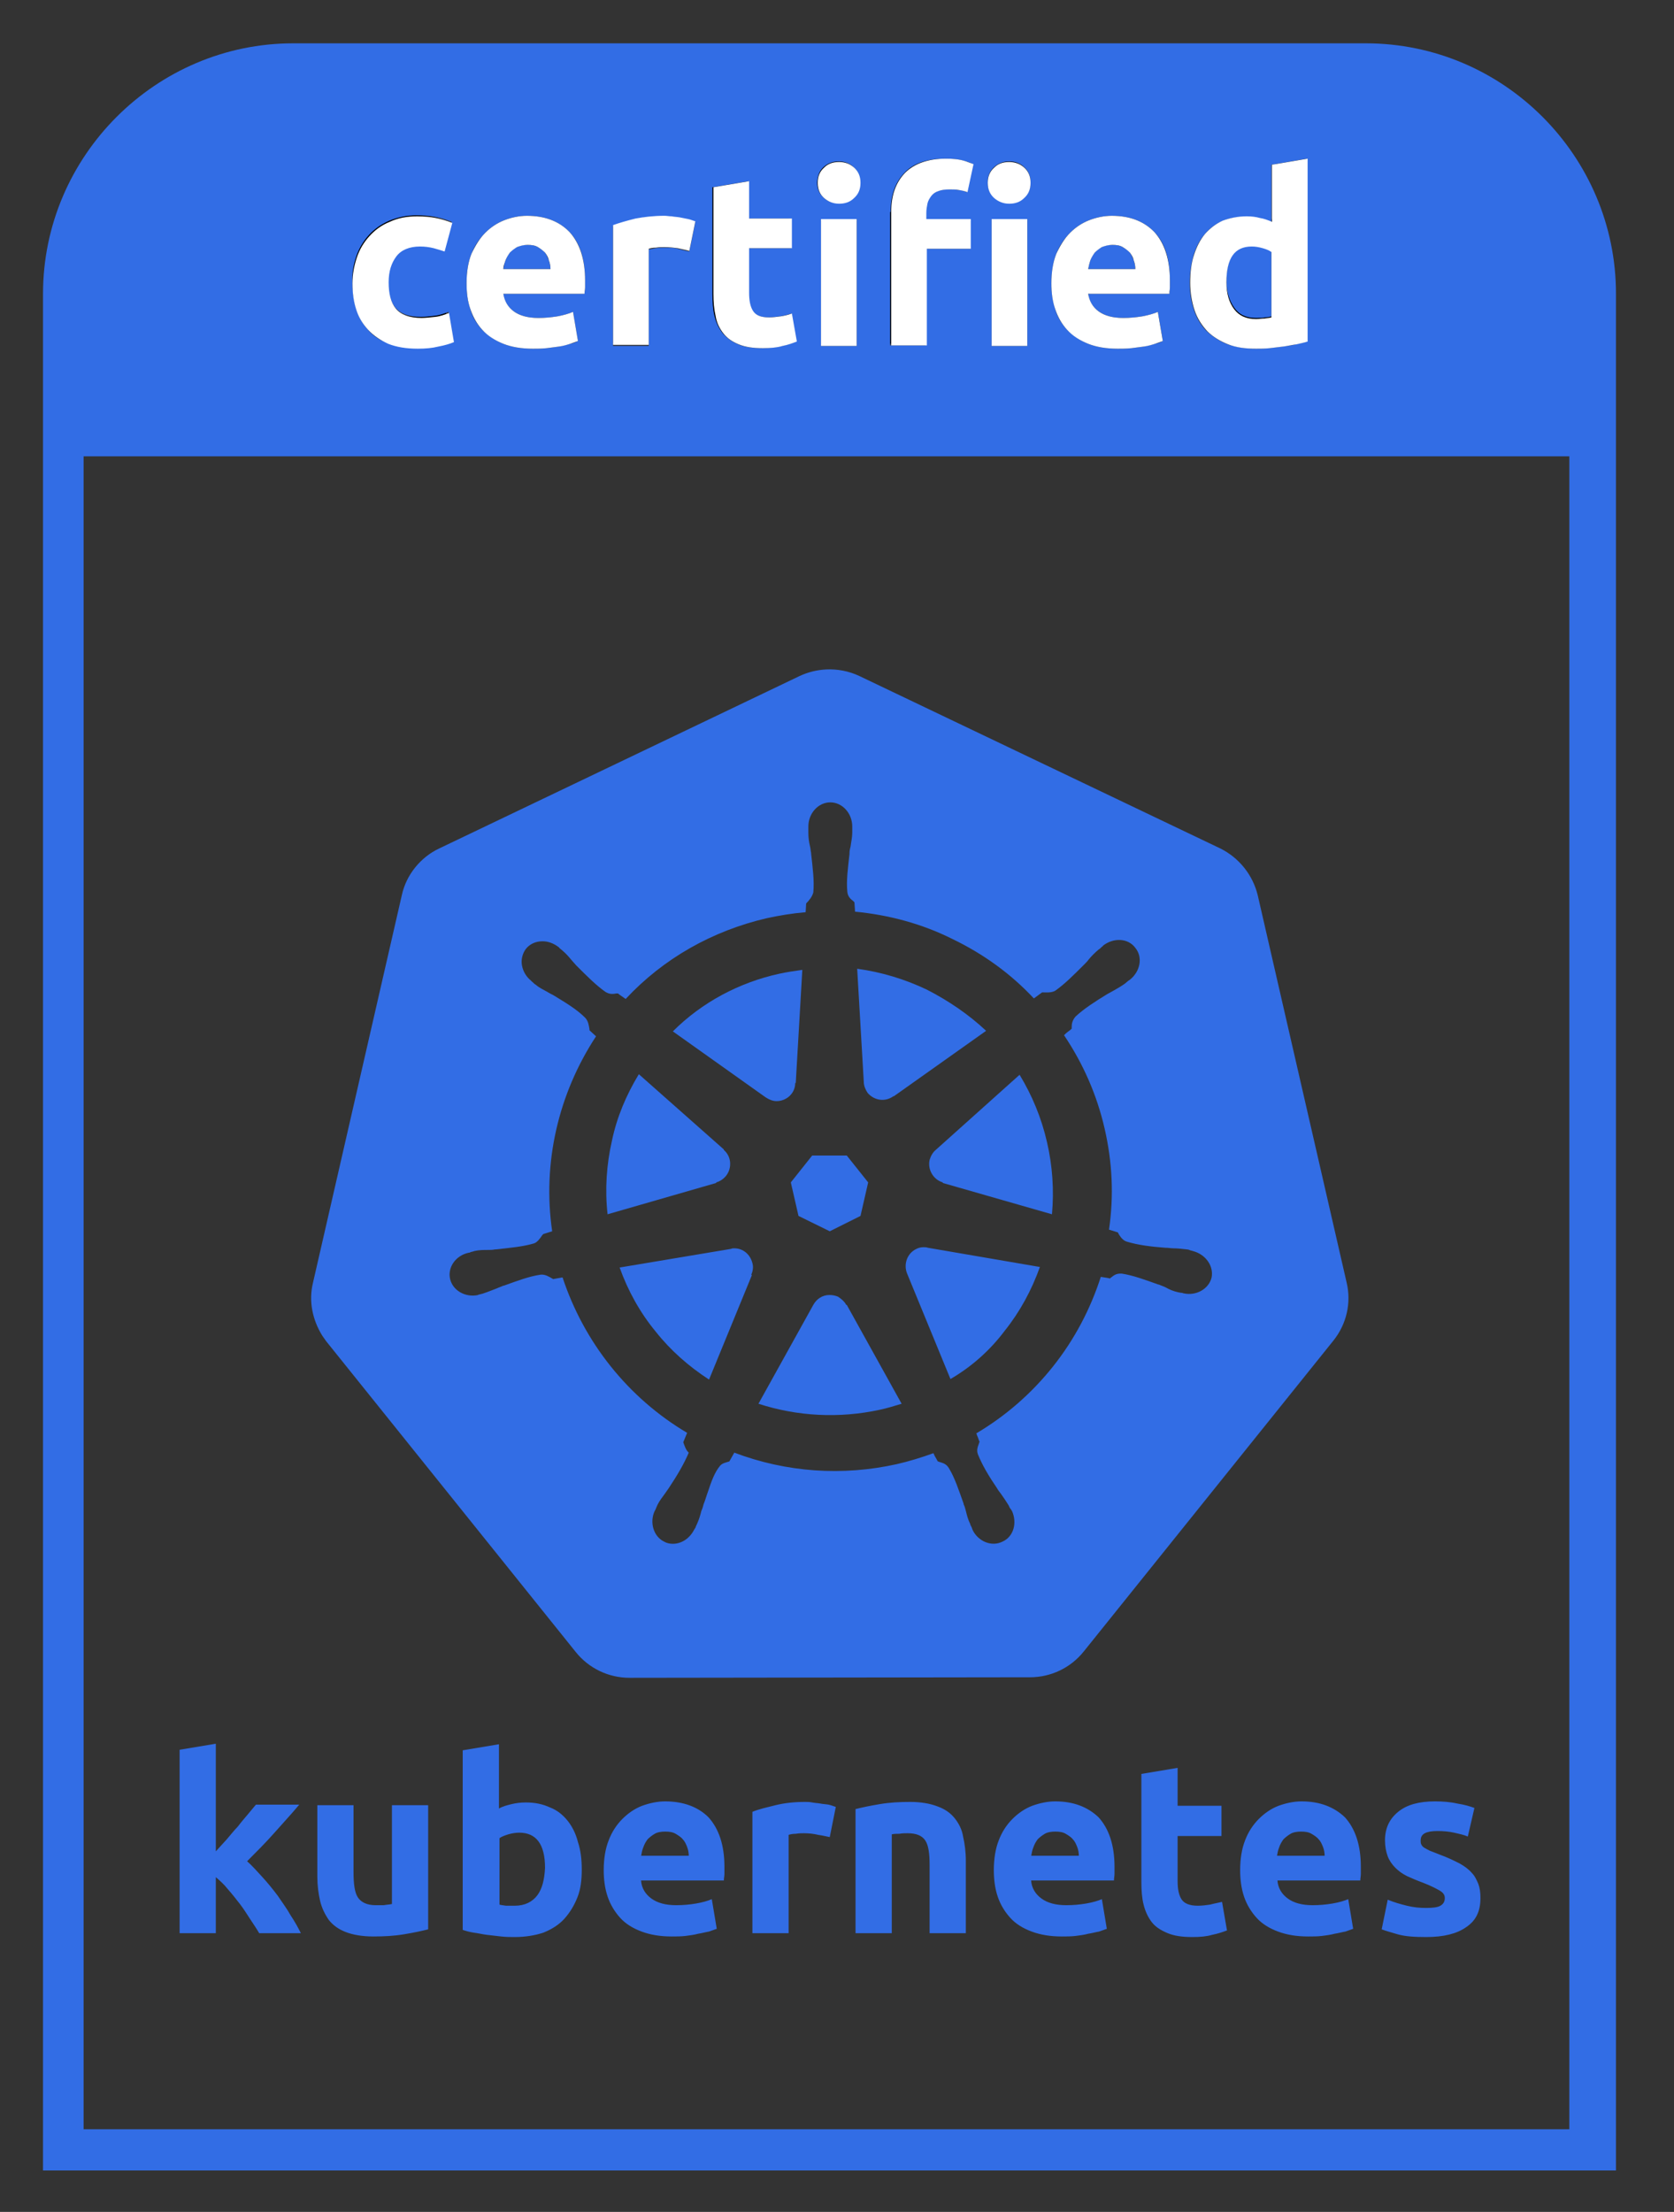 <svg width="53" height="70" viewBox="0 0 53 70" fill="none" xmlns="http://www.w3.org/2000/svg">
<rect x="0" y="0" width="53" height="70" fill="#333333" stroke="none"/>
<path d="M39.854 10.027C39.959 10.027 40.045 10.027 40.132 10.01C40.219 10.01 40.289 9.992 40.341 9.975V7.924C40.271 7.872 40.184 7.837 40.063 7.802C39.941 7.767 39.837 7.75 39.715 7.75C39.177 7.75 38.916 8.115 38.916 8.845C38.916 9.193 39.003 9.471 39.16 9.697C39.299 9.905 39.542 10.027 39.854 10.027ZM17.29 8.202C17.256 8.115 17.221 8.028 17.169 7.959C17.117 7.889 17.03 7.837 16.943 7.785C16.856 7.733 16.752 7.715 16.613 7.715C16.491 7.715 16.37 7.733 16.283 7.785C16.196 7.82 16.109 7.889 16.057 7.959C15.988 8.028 15.953 8.115 15.918 8.202C15.883 8.289 15.866 8.393 15.849 8.48H17.343C17.325 8.393 17.308 8.289 17.29 8.202ZM35.929 8.202C35.894 8.115 35.859 8.028 35.807 7.959C35.755 7.889 35.668 7.837 35.581 7.785C35.495 7.733 35.39 7.715 35.251 7.715C35.13 7.715 35.008 7.733 34.921 7.785C34.834 7.82 34.748 7.889 34.695 7.959C34.626 8.028 34.591 8.115 34.556 8.202C34.522 8.289 34.504 8.393 34.487 8.48H35.981C35.964 8.393 35.946 8.289 35.929 8.202Z" fill="black"/>
<path d="M11.541 10.392C11.714 10.583 11.923 10.722 12.184 10.844C12.444 10.948 12.757 11 13.121 11C13.365 11 13.573 10.983 13.782 10.931C13.973 10.896 14.146 10.844 14.268 10.792L14.112 9.871C13.973 9.923 13.834 9.975 13.677 9.992C13.521 10.01 13.365 10.027 13.243 10.027C12.861 10.027 12.583 9.923 12.427 9.732C12.27 9.54 12.201 9.262 12.201 8.897C12.201 8.55 12.288 8.289 12.444 8.08C12.6 7.872 12.861 7.768 13.191 7.768C13.347 7.768 13.486 7.785 13.625 7.82C13.747 7.854 13.868 7.889 13.973 7.924L14.216 7.02C14.042 6.951 13.868 6.899 13.695 6.864C13.521 6.829 13.33 6.812 13.104 6.812C12.774 6.812 12.496 6.864 12.236 6.985C11.975 7.09 11.767 7.246 11.593 7.437C11.419 7.629 11.28 7.854 11.193 8.115C11.107 8.376 11.055 8.637 11.055 8.932C11.055 9.228 11.089 9.506 11.176 9.766C11.245 9.975 11.367 10.201 11.541 10.392ZM15.189 10.392C15.362 10.583 15.588 10.722 15.849 10.827C16.109 10.931 16.422 10.983 16.787 10.983C16.926 10.983 17.065 10.983 17.221 10.966C17.36 10.948 17.499 10.931 17.62 10.914C17.742 10.896 17.864 10.861 17.968 10.827C18.072 10.792 18.159 10.757 18.211 10.74L18.055 9.819C17.933 9.871 17.759 9.923 17.568 9.958C17.36 9.992 17.169 10.01 16.96 10.01C16.63 10.01 16.37 9.94 16.179 9.801C15.988 9.662 15.883 9.471 15.849 9.245H18.419C18.419 9.175 18.437 9.106 18.437 9.036V8.828C18.437 8.15 18.28 7.646 17.951 7.298C17.62 6.951 17.169 6.777 16.596 6.777C16.352 6.777 16.109 6.829 15.883 6.916C15.658 7.003 15.449 7.142 15.275 7.316C15.102 7.489 14.963 7.715 14.841 7.976C14.737 8.237 14.685 8.55 14.685 8.915C14.685 9.21 14.72 9.488 14.806 9.732C14.876 9.992 15.015 10.218 15.189 10.392ZM15.901 8.202C15.935 8.115 15.988 8.028 16.04 7.959C16.109 7.889 16.179 7.837 16.265 7.785C16.352 7.75 16.474 7.715 16.596 7.715C16.735 7.715 16.839 7.733 16.926 7.785C17.012 7.837 17.082 7.889 17.151 7.959C17.203 8.028 17.256 8.115 17.273 8.202C17.308 8.289 17.325 8.393 17.325 8.48H15.831C15.849 8.393 15.883 8.289 15.901 8.202ZM20.452 7.82C20.504 7.802 20.573 7.785 20.678 7.785C20.782 7.768 20.869 7.768 20.938 7.768C21.095 7.768 21.251 7.785 21.372 7.802C21.511 7.837 21.633 7.854 21.737 7.889L21.928 6.951C21.859 6.933 21.789 6.899 21.703 6.881L21.442 6.829C21.355 6.812 21.268 6.812 21.181 6.794C21.095 6.794 21.025 6.777 20.956 6.777C20.608 6.777 20.313 6.812 20.035 6.864C19.757 6.933 19.514 7.003 19.323 7.072V10.861H20.452V7.82ZM22.814 10.496C22.936 10.653 23.092 10.757 23.3 10.844C23.509 10.931 23.752 10.966 24.065 10.966C24.308 10.966 24.516 10.948 24.69 10.896C24.864 10.861 25.003 10.809 25.142 10.757L24.985 9.871C24.881 9.905 24.76 9.94 24.638 9.958C24.516 9.975 24.378 9.992 24.256 9.992C23.995 9.992 23.839 9.923 23.752 9.784C23.665 9.645 23.631 9.454 23.631 9.21V7.82H24.985V6.881H23.631V5.699L22.502 5.89V9.262C22.502 9.523 22.519 9.749 22.571 9.975C22.606 10.166 22.693 10.357 22.814 10.496ZM25.906 6.881H27.035V10.896H25.906V6.881ZM26.462 6.394C26.653 6.394 26.809 6.342 26.931 6.221C27.07 6.099 27.139 5.943 27.139 5.734C27.139 5.525 27.07 5.369 26.931 5.247C26.792 5.126 26.636 5.074 26.462 5.074C26.271 5.074 26.114 5.126 25.993 5.247C25.854 5.369 25.785 5.525 25.785 5.734C25.785 5.943 25.854 6.099 25.993 6.221C26.132 6.342 26.288 6.394 26.462 6.394ZM31.864 6.394C32.055 6.394 32.212 6.342 32.333 6.221C32.472 6.099 32.541 5.943 32.541 5.734C32.541 5.525 32.472 5.369 32.333 5.247C32.194 5.126 32.038 5.074 31.864 5.074C31.69 5.074 31.517 5.126 31.395 5.247C31.256 5.369 31.187 5.525 31.187 5.734C31.187 5.943 31.256 6.099 31.395 6.221C31.517 6.342 31.673 6.394 31.864 6.394ZM31.291 6.881H32.42V10.896H31.291V6.881ZM29.241 7.82H30.648V6.881H29.241V6.69C29.241 6.586 29.259 6.481 29.276 6.394C29.293 6.308 29.345 6.221 29.398 6.151C29.45 6.082 29.519 6.029 29.623 5.995C29.71 5.96 29.832 5.943 29.971 5.943C30.075 5.943 30.179 5.943 30.266 5.96C30.37 5.977 30.457 5.995 30.544 6.029L30.735 5.143C30.631 5.108 30.527 5.056 30.388 5.021C30.249 4.987 30.075 4.969 29.866 4.969C29.293 4.969 28.859 5.126 28.564 5.421C28.268 5.734 28.13 6.134 28.13 6.655V10.879H29.259V7.82H29.241ZM33.827 10.392C34.001 10.583 34.226 10.722 34.487 10.827C34.748 10.931 35.06 10.983 35.425 10.983C35.564 10.983 35.703 10.983 35.859 10.966C35.998 10.948 36.137 10.931 36.259 10.914C36.38 10.896 36.502 10.861 36.606 10.827C36.71 10.792 36.797 10.757 36.849 10.74L36.693 9.819C36.571 9.871 36.398 9.923 36.207 9.958C35.998 9.992 35.807 10.01 35.599 10.01C35.269 10.01 35.008 9.94 34.817 9.801C34.626 9.662 34.522 9.471 34.487 9.245H37.04C37.04 9.175 37.058 9.106 37.058 9.036V8.828C37.058 8.15 36.884 7.646 36.571 7.298C36.241 6.951 35.79 6.777 35.217 6.777C34.973 6.777 34.73 6.829 34.504 6.916C34.279 7.003 34.07 7.142 33.896 7.316C33.723 7.489 33.584 7.715 33.462 7.976C33.358 8.237 33.306 8.55 33.306 8.915C33.306 9.21 33.341 9.488 33.427 9.732C33.514 9.992 33.653 10.218 33.827 10.392ZM34.539 8.202C34.574 8.115 34.626 8.028 34.678 7.959C34.748 7.889 34.817 7.837 34.904 7.785C34.991 7.75 35.112 7.715 35.234 7.715C35.373 7.715 35.477 7.733 35.564 7.785C35.651 7.837 35.72 7.889 35.79 7.959C35.842 8.028 35.894 8.115 35.911 8.202C35.946 8.289 35.964 8.393 35.964 8.48H34.47C34.487 8.393 34.504 8.289 34.539 8.202ZM38.309 10.427C38.482 10.601 38.708 10.74 38.968 10.844C39.229 10.948 39.524 10.983 39.854 10.983C39.993 10.983 40.132 10.983 40.289 10.966C40.445 10.948 40.584 10.931 40.723 10.914C40.862 10.896 41.001 10.861 41.14 10.844C41.279 10.809 41.383 10.792 41.487 10.757V4.969L40.358 5.16V6.968C40.237 6.916 40.098 6.864 39.976 6.846C39.854 6.812 39.715 6.794 39.559 6.794C39.281 6.794 39.021 6.846 38.795 6.933C38.569 7.038 38.395 7.177 38.239 7.35C38.083 7.542 37.978 7.75 37.892 8.011C37.805 8.272 37.77 8.567 37.77 8.897C37.77 9.21 37.822 9.506 37.909 9.766C37.996 10.027 38.117 10.253 38.309 10.427ZM39.715 7.75C39.837 7.75 39.941 7.768 40.063 7.802C40.184 7.837 40.271 7.872 40.341 7.924V9.992C40.289 10.01 40.219 10.01 40.132 10.027C40.045 10.027 39.959 10.044 39.854 10.044C39.542 10.044 39.316 9.94 39.16 9.732C39.003 9.523 38.916 9.245 38.916 8.88C38.916 8.115 39.177 7.75 39.715 7.75Z" fill="black"/>
<path d="M30.335 43.52C30.335 43.52 30.353 43.52 30.353 43.503C30.353 43.52 30.335 43.52 30.335 43.52ZM31.812 42.112C32.298 41.504 32.663 40.826 32.924 40.096L29.38 39.488C29.328 39.47 29.293 39.47 29.241 39.47C29.154 39.47 29.085 39.488 29.015 39.523C28.72 39.661 28.599 40.009 28.72 40.305L30.092 43.642C30.752 43.259 31.343 42.738 31.812 42.112ZM22.449 43.659L23.804 40.357L23.787 40.339C23.839 40.218 23.856 40.096 23.822 39.974C23.752 39.696 23.526 39.505 23.248 39.505C23.214 39.505 23.179 39.505 23.144 39.523L19.618 40.113C19.879 40.843 20.261 41.539 20.765 42.147C21.233 42.738 21.807 43.242 22.449 43.659ZM21.303 32.64L24.238 34.725C24.343 34.795 24.464 34.847 24.586 34.847C24.899 34.847 25.177 34.604 25.177 34.273H25.194L25.402 30.693C25.159 30.728 24.916 30.762 24.673 30.815C23.405 31.093 22.224 31.718 21.303 32.64ZM29.345 31.319C28.651 30.988 27.904 30.762 27.139 30.658L27.348 34.239C27.348 34.36 27.4 34.482 27.469 34.586C27.678 34.83 28.025 34.882 28.286 34.691H28.303L31.221 32.622C30.666 32.101 30.023 31.666 29.345 31.319ZM29.432 36.707C29.363 37.02 29.554 37.333 29.849 37.419V37.437L33.306 38.428C33.375 37.663 33.323 36.898 33.15 36.151C32.976 35.386 32.681 34.673 32.281 34.013L29.623 36.394C29.537 36.463 29.467 36.585 29.432 36.707ZM27.852 44.615C28.095 44.563 28.321 44.493 28.546 44.424L26.809 41.295H26.792C26.74 41.191 26.636 41.104 26.531 41.035C26.445 41 26.358 40.983 26.271 40.983H26.253C26.045 40.983 25.854 41.104 25.75 41.295L24.013 44.424C25.246 44.824 26.566 44.893 27.852 44.615ZM31.638 42.356C31.638 42.356 31.638 42.338 31.638 42.356C31.638 42.338 31.638 42.356 31.638 42.356ZM20.226 33.995C19.826 34.656 19.531 35.351 19.375 36.098C19.201 36.863 19.149 37.645 19.236 38.428L22.675 37.437V37.419C22.797 37.385 22.901 37.315 22.988 37.211C23.179 36.968 23.162 36.602 22.918 36.394V36.377L20.226 33.995ZM25.715 36.568L25.038 37.419L25.281 38.48L26.271 38.966L27.244 38.48L27.487 37.419L26.809 36.568H25.715Z" fill="#326DE5"/>
<path d="M32.611 53.08C33.271 53.08 33.896 52.784 34.313 52.263L42.217 42.425C42.634 41.904 42.79 41.226 42.634 40.583L39.82 28.329C39.663 27.686 39.229 27.147 38.639 26.852L27.209 21.394C26.879 21.238 26.514 21.168 26.149 21.186C25.854 21.203 25.576 21.273 25.316 21.394L13.903 26.852C13.313 27.13 12.861 27.686 12.722 28.329L9.908 40.6C9.769 41.174 9.891 41.765 10.203 42.269C10.238 42.321 10.29 42.39 10.325 42.443L18.228 52.28C18.645 52.801 19.271 53.097 19.931 53.097L32.611 53.08ZM21.633 45.641L21.755 45.345C19.879 44.233 18.489 42.477 17.811 40.426L17.516 40.478C17.499 40.478 17.499 40.461 17.482 40.461C17.395 40.409 17.256 40.322 17.117 40.339C16.752 40.392 16.387 40.531 15.953 40.687H15.935C15.866 40.722 15.797 40.739 15.727 40.774C15.588 40.826 15.466 40.878 15.31 40.93C15.275 40.948 15.223 40.948 15.189 40.965C15.171 40.965 15.154 40.965 15.136 40.983C14.737 41.069 14.337 40.843 14.251 40.478C14.164 40.113 14.424 39.731 14.841 39.644C14.859 39.644 14.876 39.644 14.893 39.627C14.945 39.609 14.98 39.609 15.015 39.592C15.171 39.557 15.31 39.557 15.449 39.557C15.519 39.557 15.588 39.557 15.675 39.54H15.692C16.161 39.488 16.561 39.453 16.908 39.349C17.012 39.314 17.099 39.192 17.169 39.088L17.203 39.053L17.482 38.966C17.169 36.811 17.672 34.621 18.871 32.796L18.663 32.605V32.57C18.645 32.466 18.628 32.309 18.524 32.205C18.263 31.944 17.916 31.736 17.516 31.492C17.447 31.458 17.377 31.423 17.325 31.388C17.203 31.319 17.082 31.267 16.96 31.162C16.926 31.145 16.891 31.11 16.856 31.075C16.839 31.058 16.821 31.058 16.821 31.041C16.665 30.919 16.561 30.745 16.526 30.554C16.491 30.363 16.544 30.172 16.648 30.032C16.769 29.876 16.96 29.789 17.169 29.789H17.186C17.36 29.789 17.534 29.859 17.672 29.963C17.69 29.98 17.707 29.98 17.707 29.998C17.742 30.032 17.794 30.067 17.811 30.085C17.933 30.189 18.02 30.293 18.107 30.398C18.159 30.45 18.194 30.502 18.246 30.554L18.263 30.571C18.593 30.901 18.871 31.18 19.166 31.388C19.305 31.475 19.41 31.458 19.514 31.44H19.566C19.601 31.475 19.74 31.562 19.809 31.614C21.008 30.328 22.554 29.459 24.273 29.059C24.673 28.972 25.09 28.903 25.507 28.868L25.524 28.59C25.611 28.503 25.715 28.381 25.75 28.242C25.785 27.877 25.732 27.477 25.68 27.008V26.991C25.663 26.921 25.663 26.852 25.645 26.782C25.611 26.643 25.593 26.504 25.593 26.348V26.157C25.593 25.739 25.906 25.392 26.288 25.392C26.67 25.392 26.983 25.739 26.983 26.157V26.348C26.983 26.504 26.948 26.643 26.931 26.782C26.913 26.852 26.896 26.921 26.896 26.991V27.026C26.844 27.477 26.792 27.877 26.827 28.225C26.844 28.381 26.931 28.451 27.018 28.52L27.052 28.555C27.052 28.607 27.07 28.764 27.07 28.851C28.147 28.955 29.189 29.233 30.162 29.72C31.134 30.189 32.003 30.815 32.733 31.597L32.993 31.406H33.028C33.132 31.406 33.288 31.423 33.41 31.353C33.705 31.145 33.983 30.867 34.313 30.537L34.331 30.519C34.383 30.467 34.435 30.415 34.47 30.363C34.556 30.258 34.661 30.154 34.782 30.05C34.817 30.032 34.852 29.998 34.886 29.963C34.904 29.946 34.921 29.946 34.921 29.928C35.251 29.668 35.72 29.685 35.946 29.998C36.189 30.293 36.102 30.745 35.772 31.006C35.755 31.023 35.738 31.023 35.72 31.041C35.685 31.075 35.651 31.093 35.616 31.128C35.495 31.214 35.373 31.284 35.251 31.353C35.182 31.388 35.13 31.423 35.06 31.458C34.661 31.701 34.313 31.927 34.053 32.17C33.949 32.292 33.931 32.396 33.931 32.501V32.553C33.914 32.57 33.879 32.605 33.827 32.64C33.775 32.674 33.723 32.727 33.688 32.761C34.296 33.665 34.73 34.656 34.973 35.716C35.217 36.776 35.269 37.837 35.112 38.914L35.39 39.001C35.39 39.001 35.408 39.018 35.408 39.036C35.46 39.123 35.547 39.262 35.685 39.297C36.033 39.401 36.432 39.453 36.901 39.488H36.919C36.988 39.488 37.075 39.505 37.145 39.505C37.284 39.505 37.423 39.523 37.579 39.54C37.614 39.54 37.666 39.557 37.7 39.575C37.735 39.575 37.753 39.592 37.77 39.592C38.169 39.696 38.43 40.061 38.361 40.426C38.274 40.791 37.874 41.017 37.475 40.93C37.457 40.93 37.44 40.913 37.405 40.913C37.37 40.913 37.318 40.896 37.301 40.896C37.145 40.861 37.023 40.809 36.901 40.739C36.832 40.704 36.763 40.687 36.693 40.652H36.676C36.241 40.496 35.859 40.357 35.512 40.305H35.477C35.338 40.305 35.269 40.357 35.182 40.426C35.164 40.444 35.147 40.444 35.147 40.461C35.095 40.444 34.956 40.426 34.852 40.409C34.522 41.434 34.018 42.39 33.341 43.242C32.663 44.094 31.847 44.806 30.909 45.362C30.926 45.38 30.926 45.415 30.944 45.449C30.978 45.519 30.996 45.606 31.013 45.623C31.013 45.641 30.996 45.658 30.996 45.675C30.961 45.78 30.909 45.884 30.961 46.023C31.1 46.371 31.308 46.718 31.569 47.101C31.604 47.17 31.656 47.222 31.69 47.274C31.777 47.396 31.847 47.5 31.934 47.639C31.951 47.674 31.968 47.726 32.003 47.761C32.02 47.778 32.02 47.796 32.038 47.813C32.212 48.196 32.09 48.63 31.742 48.786C31.569 48.873 31.378 48.873 31.204 48.804C31.03 48.734 30.874 48.595 30.787 48.404C30.787 48.387 30.77 48.369 30.77 48.352C30.752 48.3 30.718 48.265 30.718 48.23C30.648 48.091 30.613 47.952 30.579 47.813C30.561 47.744 30.544 47.674 30.509 47.605V47.587C30.353 47.153 30.231 46.77 30.04 46.458C29.953 46.318 29.849 46.301 29.745 46.266C29.727 46.266 29.71 46.249 29.693 46.249C29.675 46.231 29.658 46.179 29.623 46.127C29.589 46.075 29.571 46.023 29.554 45.988C29.172 46.127 28.772 46.249 28.39 46.336C26.67 46.718 24.899 46.596 23.248 45.971L23.092 46.249C22.988 46.284 22.866 46.301 22.797 46.388C22.623 46.596 22.519 46.892 22.415 47.205C22.363 47.344 22.328 47.483 22.276 47.605C22.258 47.674 22.241 47.744 22.206 47.813C22.172 47.952 22.137 48.074 22.067 48.23C22.05 48.265 22.032 48.3 22.015 48.352C21.998 48.369 21.998 48.387 21.98 48.404C21.841 48.682 21.581 48.856 21.303 48.856C21.216 48.856 21.112 48.839 21.025 48.786C20.695 48.63 20.556 48.178 20.73 47.813C20.747 47.796 20.747 47.778 20.765 47.744C20.782 47.709 20.799 47.657 20.817 47.622C20.886 47.483 20.973 47.379 21.06 47.257C21.095 47.205 21.147 47.135 21.181 47.083C21.459 46.666 21.668 46.301 21.807 45.971C21.72 45.901 21.668 45.745 21.633 45.641Z" fill="#326DE5"/>
<path d="M8.796 59.997C8.64 59.789 8.484 59.597 8.31 59.406C8.136 59.215 7.98 59.041 7.824 58.902C8.136 58.589 8.414 58.311 8.675 58.016C8.935 57.72 9.213 57.425 9.474 57.112H8.102C8.032 57.199 7.945 57.303 7.841 57.425C7.737 57.547 7.633 57.668 7.528 57.807C7.407 57.929 7.302 58.068 7.181 58.207C7.059 58.346 6.938 58.468 6.833 58.589V55.183L5.687 55.374V61.179H6.833V59.406C6.955 59.511 7.094 59.632 7.216 59.789C7.355 59.945 7.476 60.102 7.598 60.258C7.719 60.414 7.824 60.588 7.928 60.745C8.032 60.901 8.136 61.057 8.206 61.179H9.526C9.439 61.005 9.335 60.814 9.196 60.606C9.092 60.414 8.935 60.206 8.796 59.997ZM12.392 60.258C12.322 60.275 12.236 60.275 12.149 60.293H11.888C11.628 60.293 11.437 60.206 11.332 60.049C11.228 59.893 11.193 59.615 11.193 59.25V57.129H10.047V59.389C10.047 59.667 10.082 59.928 10.134 60.154C10.186 60.38 10.29 60.588 10.412 60.762C10.551 60.936 10.724 61.057 10.95 61.144C11.176 61.231 11.471 61.283 11.819 61.283C12.166 61.283 12.479 61.266 12.791 61.214C13.104 61.162 13.347 61.11 13.556 61.057V57.129H12.409V60.258H12.392ZM17.968 57.616C17.811 57.425 17.638 57.286 17.412 57.199C17.186 57.095 16.943 57.042 16.648 57.042C16.491 57.042 16.335 57.06 16.196 57.095C16.057 57.129 15.918 57.164 15.797 57.234V55.2L14.65 55.391V61.075C14.754 61.11 14.876 61.144 14.998 61.162C15.136 61.179 15.275 61.214 15.414 61.231C15.571 61.249 15.71 61.266 15.866 61.283C16.022 61.301 16.161 61.301 16.3 61.301C16.63 61.301 16.943 61.249 17.204 61.162C17.464 61.057 17.69 60.918 17.864 60.727C18.037 60.536 18.176 60.31 18.28 60.049C18.385 59.789 18.419 59.493 18.419 59.163C18.419 58.85 18.385 58.555 18.298 58.294C18.228 58.016 18.107 57.79 17.968 57.616ZM17.012 59.98C16.856 60.188 16.613 60.31 16.3 60.31H16.022C15.935 60.293 15.866 60.293 15.814 60.275V58.172C15.883 58.12 15.988 58.085 16.092 58.051C16.213 58.016 16.335 57.998 16.439 57.998C16.978 57.998 17.256 58.363 17.256 59.111C17.238 59.476 17.169 59.771 17.012 59.98ZM21.06 57.008C20.817 57.008 20.573 57.06 20.33 57.147C20.104 57.234 19.896 57.373 19.705 57.564C19.531 57.738 19.375 57.964 19.271 58.242C19.166 58.502 19.114 58.833 19.114 59.18C19.114 59.476 19.149 59.754 19.236 60.015C19.323 60.275 19.462 60.501 19.635 60.693C19.809 60.884 20.035 61.023 20.313 61.127C20.591 61.231 20.903 61.283 21.268 61.283C21.407 61.283 21.564 61.283 21.703 61.266C21.841 61.249 21.98 61.231 22.102 61.197C22.224 61.179 22.345 61.144 22.449 61.127C22.554 61.092 22.64 61.057 22.693 61.04L22.536 60.102C22.415 60.154 22.241 60.206 22.032 60.241C21.824 60.275 21.633 60.293 21.407 60.293C21.077 60.293 20.817 60.223 20.625 60.084C20.434 59.945 20.313 59.754 20.296 59.511H22.918C22.918 59.441 22.936 59.371 22.936 59.302V59.076C22.936 58.398 22.762 57.877 22.432 57.512C22.102 57.181 21.633 57.008 21.06 57.008ZM20.296 58.746C20.313 58.642 20.33 58.555 20.365 58.468C20.4 58.363 20.452 58.276 20.504 58.207C20.573 58.138 20.643 58.085 20.73 58.033C20.817 57.981 20.938 57.964 21.06 57.964C21.199 57.964 21.303 57.981 21.39 58.033C21.477 58.085 21.564 58.138 21.616 58.207C21.685 58.276 21.72 58.363 21.755 58.45C21.789 58.537 21.807 58.642 21.807 58.728H20.296V58.746ZM25.976 57.077C25.889 57.06 25.802 57.06 25.715 57.042C25.628 57.025 25.559 57.025 25.489 57.025C25.142 57.025 24.829 57.06 24.551 57.129C24.273 57.199 24.03 57.251 23.822 57.338V61.179H24.968V58.068C25.02 58.051 25.09 58.033 25.194 58.033C25.298 58.016 25.385 58.016 25.454 58.016C25.611 58.016 25.767 58.033 25.906 58.068C26.045 58.085 26.167 58.12 26.271 58.138L26.462 57.181C26.392 57.164 26.323 57.129 26.236 57.112C26.149 57.095 26.062 57.095 25.976 57.077ZM30.231 57.547C30.092 57.373 29.919 57.251 29.675 57.164C29.45 57.077 29.154 57.025 28.824 57.025C28.477 57.025 28.164 57.042 27.852 57.095C27.539 57.147 27.296 57.199 27.087 57.251V61.179H28.234V58.051C28.303 58.033 28.39 58.033 28.477 58.033C28.564 58.016 28.651 58.016 28.737 58.016C28.998 58.016 29.189 58.085 29.293 58.242C29.398 58.398 29.432 58.659 29.432 59.024V61.179H30.579V58.885C30.579 58.607 30.544 58.346 30.492 58.12C30.457 57.894 30.353 57.703 30.231 57.547ZM33.41 57.008C33.167 57.008 32.924 57.06 32.681 57.147C32.455 57.234 32.246 57.373 32.055 57.564C31.881 57.738 31.725 57.964 31.621 58.242C31.517 58.502 31.465 58.833 31.465 59.18C31.465 59.476 31.499 59.754 31.586 60.015C31.673 60.275 31.812 60.501 31.986 60.693C32.159 60.884 32.385 61.023 32.663 61.127C32.941 61.231 33.254 61.283 33.618 61.283C33.757 61.283 33.914 61.283 34.053 61.266C34.192 61.249 34.331 61.231 34.452 61.197C34.574 61.179 34.695 61.144 34.8 61.127C34.904 61.092 34.991 61.057 35.043 61.04L34.886 60.102C34.765 60.154 34.591 60.206 34.383 60.241C34.174 60.275 33.983 60.293 33.757 60.293C33.427 60.293 33.167 60.223 32.976 60.084C32.785 59.945 32.663 59.754 32.646 59.511H35.269C35.269 59.441 35.286 59.371 35.286 59.302V59.076C35.286 58.398 35.112 57.877 34.782 57.512C34.435 57.181 33.983 57.008 33.41 57.008ZM32.646 58.746C32.663 58.642 32.681 58.555 32.715 58.468C32.75 58.363 32.802 58.276 32.854 58.207C32.924 58.138 32.993 58.085 33.08 58.033C33.167 57.981 33.288 57.964 33.41 57.964C33.549 57.964 33.653 57.981 33.74 58.033C33.827 58.085 33.914 58.138 33.966 58.207C34.035 58.276 34.07 58.363 34.105 58.45C34.14 58.537 34.157 58.642 34.157 58.728H32.646V58.746ZM38.309 60.275C38.187 60.293 38.048 60.31 37.926 60.31C37.666 60.31 37.492 60.241 37.405 60.102C37.318 59.962 37.284 59.771 37.284 59.528V58.103H38.673V57.147H37.284V55.947L36.137 56.139V59.563C36.137 59.823 36.154 60.067 36.207 60.275C36.259 60.484 36.346 60.675 36.467 60.831C36.589 60.988 36.763 61.092 36.971 61.179C37.179 61.266 37.44 61.301 37.753 61.301C37.996 61.301 38.204 61.283 38.378 61.231C38.552 61.197 38.708 61.144 38.847 61.092L38.691 60.188C38.552 60.223 38.43 60.241 38.309 60.275ZM41.209 57.008C40.966 57.008 40.723 57.06 40.48 57.147C40.254 57.234 40.045 57.373 39.854 57.564C39.681 57.738 39.524 57.964 39.42 58.242C39.316 58.502 39.264 58.833 39.264 59.18C39.264 59.476 39.299 59.754 39.385 60.015C39.472 60.275 39.611 60.501 39.785 60.693C39.959 60.884 40.184 61.023 40.462 61.127C40.74 61.231 41.053 61.283 41.418 61.283C41.557 61.283 41.713 61.283 41.852 61.266C41.991 61.249 42.13 61.231 42.252 61.197C42.373 61.179 42.495 61.144 42.599 61.127C42.703 61.092 42.79 61.057 42.842 61.04L42.686 60.102C42.564 60.154 42.391 60.206 42.182 60.241C41.974 60.275 41.782 60.293 41.557 60.293C41.227 60.293 40.966 60.223 40.775 60.084C40.584 59.945 40.462 59.754 40.445 59.511H43.068C43.068 59.441 43.085 59.371 43.085 59.302V59.076C43.085 58.398 42.912 57.877 42.582 57.512C42.234 57.181 41.782 57.008 41.209 57.008ZM40.428 58.746C40.445 58.642 40.462 58.555 40.497 58.468C40.532 58.363 40.584 58.276 40.636 58.207C40.706 58.138 40.775 58.085 40.862 58.033C40.949 57.981 41.07 57.964 41.192 57.964C41.331 57.964 41.435 57.981 41.522 58.033C41.609 58.085 41.696 58.138 41.748 58.207C41.817 58.276 41.852 58.363 41.887 58.45C41.922 58.537 41.939 58.642 41.939 58.728H40.428V58.746ZM46.594 59.267C46.507 59.163 46.368 59.059 46.212 58.972C46.038 58.885 45.83 58.781 45.587 58.694C45.465 58.642 45.361 58.607 45.274 58.572C45.205 58.537 45.135 58.502 45.083 58.468C45.031 58.433 45.013 58.398 44.996 58.363C44.979 58.329 44.979 58.294 44.979 58.242C44.979 58.033 45.152 57.946 45.517 57.946C45.708 57.946 45.882 57.964 46.038 57.998C46.195 58.033 46.351 58.068 46.472 58.12L46.681 57.216C46.542 57.164 46.368 57.112 46.142 57.077C45.917 57.025 45.673 57.008 45.43 57.008C44.926 57.008 44.544 57.112 44.267 57.338C43.989 57.564 43.85 57.859 43.85 58.242C43.85 58.433 43.884 58.607 43.936 58.746C43.989 58.885 44.075 59.007 44.18 59.111C44.284 59.215 44.405 59.302 44.544 59.371C44.701 59.441 44.857 59.511 45.048 59.58C45.274 59.667 45.448 59.754 45.569 59.823C45.691 59.893 45.743 59.962 45.743 60.067C45.743 60.188 45.691 60.258 45.604 60.31C45.517 60.362 45.361 60.38 45.152 60.38C44.944 60.38 44.753 60.362 44.544 60.31C44.336 60.258 44.145 60.206 43.936 60.119L43.745 61.057C43.832 61.092 44.006 61.144 44.249 61.214C44.492 61.283 44.788 61.301 45.152 61.301C45.708 61.301 46.125 61.197 46.42 60.988C46.733 60.779 46.872 60.484 46.872 60.067C46.872 59.893 46.855 59.754 46.803 59.615C46.75 59.493 46.698 59.371 46.594 59.267Z" fill="#326DE5"/>
<path d="M51.163 13.781V9.297C51.163 4.934 47.602 1.371 43.242 1.371H9.283C4.94 1.371 1.362 4.934 1.362 9.297V68.688H51.163V13.781ZM37.787 8.08C37.874 7.82 37.978 7.594 38.135 7.42C38.291 7.229 38.482 7.09 38.691 7.003C38.916 6.898 39.16 6.864 39.455 6.864C39.611 6.864 39.75 6.881 39.872 6.916C39.993 6.951 40.115 6.985 40.254 7.038V5.213L41.383 5.021V10.809C41.279 10.844 41.157 10.861 41.036 10.896C40.897 10.931 40.758 10.948 40.619 10.966C40.48 10.983 40.323 11 40.184 11.018C40.028 11.035 39.889 11.035 39.75 11.035C39.42 11.035 39.125 10.983 38.864 10.896C38.604 10.792 38.395 10.653 38.204 10.479C38.031 10.305 37.892 10.079 37.805 9.818C37.718 9.558 37.666 9.28 37.666 8.949C37.666 8.637 37.718 8.341 37.787 8.08ZM33.445 8.028C33.549 7.768 33.705 7.542 33.879 7.368C34.053 7.194 34.261 7.055 34.487 6.968C34.713 6.881 34.956 6.829 35.199 6.829C35.772 6.829 36.224 7.003 36.554 7.35C36.884 7.698 37.04 8.202 37.04 8.88V9.088C37.04 9.175 37.023 9.245 37.023 9.297H34.452C34.47 9.523 34.591 9.714 34.782 9.853C34.973 9.992 35.234 10.062 35.564 10.062C35.772 10.062 35.981 10.044 36.172 10.01C36.38 9.975 36.537 9.923 36.658 9.871L36.815 10.792C36.745 10.827 36.676 10.861 36.571 10.879C36.467 10.914 36.363 10.931 36.224 10.966C36.102 10.983 35.964 11 35.825 11.018C35.686 11.035 35.547 11.035 35.39 11.035C35.026 11.035 34.713 10.983 34.452 10.879C34.192 10.774 33.966 10.618 33.792 10.444C33.618 10.253 33.48 10.044 33.41 9.784C33.323 9.523 33.288 9.262 33.288 8.967C33.288 8.602 33.341 8.289 33.445 8.028ZM31.482 5.282C31.621 5.16 31.777 5.108 31.951 5.108C32.142 5.108 32.298 5.16 32.42 5.282C32.559 5.404 32.628 5.56 32.628 5.769C32.628 5.977 32.559 6.134 32.42 6.255C32.281 6.377 32.125 6.429 31.951 6.429C31.76 6.429 31.604 6.377 31.482 6.255C31.343 6.134 31.273 5.977 31.273 5.769C31.273 5.56 31.343 5.404 31.482 5.282ZM32.524 6.933V10.948H31.395V6.933H32.524ZM28.199 6.707C28.199 6.186 28.338 5.786 28.633 5.473C28.928 5.16 29.363 5.021 29.936 5.021C30.144 5.021 30.318 5.039 30.457 5.073C30.596 5.108 30.718 5.143 30.805 5.195L30.613 6.082C30.527 6.047 30.44 6.012 30.335 6.012C30.231 5.995 30.144 5.995 30.04 5.995C29.901 5.995 29.78 6.012 29.693 6.047C29.606 6.082 29.519 6.134 29.467 6.203C29.415 6.273 29.38 6.342 29.345 6.447C29.328 6.533 29.311 6.638 29.311 6.742V6.933H30.718V7.872H29.311V10.931H28.182V6.707H28.199ZM26.08 5.282C26.219 5.16 26.375 5.108 26.549 5.108C26.74 5.108 26.896 5.16 27.018 5.282C27.157 5.404 27.226 5.56 27.226 5.769C27.226 5.977 27.157 6.134 27.018 6.255C26.879 6.377 26.723 6.429 26.549 6.429C26.358 6.429 26.201 6.377 26.08 6.255C25.941 6.134 25.871 5.977 25.871 5.769C25.889 5.56 25.941 5.404 26.08 5.282ZM27.122 6.933V10.948H25.993V6.933H27.122ZM22.571 5.925L23.7 5.734V6.916H25.055V7.854H23.7V9.262C23.7 9.506 23.735 9.697 23.822 9.836C23.909 9.975 24.082 10.044 24.325 10.044C24.447 10.044 24.569 10.027 24.707 10.01C24.829 9.992 24.951 9.958 25.055 9.923L25.211 10.809C25.072 10.861 24.916 10.914 24.76 10.948C24.586 10.983 24.395 11.018 24.134 11.018C23.822 11.018 23.561 10.983 23.37 10.896C23.162 10.809 23.005 10.688 22.884 10.549C22.762 10.392 22.675 10.218 22.623 10.01C22.571 9.801 22.554 9.558 22.554 9.297V5.925H22.571ZM19.41 7.142C19.618 7.072 19.844 7.003 20.122 6.933C20.4 6.864 20.712 6.846 21.042 6.846C21.112 6.846 21.181 6.846 21.268 6.864C21.355 6.864 21.442 6.881 21.529 6.898L21.789 6.951C21.876 6.968 21.946 6.985 22.015 7.02L21.824 7.959C21.72 7.941 21.598 7.907 21.459 7.872C21.32 7.837 21.181 7.837 21.025 7.837C20.956 7.837 20.869 7.837 20.765 7.854C20.66 7.872 20.591 7.889 20.539 7.889V10.948H19.41V7.142ZM14.928 8.028C15.032 7.768 15.189 7.542 15.362 7.368C15.536 7.194 15.744 7.055 15.97 6.968C16.196 6.881 16.439 6.829 16.682 6.829C17.256 6.829 17.707 7.003 18.037 7.35C18.367 7.698 18.524 8.202 18.524 8.88V9.088C18.524 9.175 18.506 9.245 18.506 9.297H15.935C15.953 9.523 16.075 9.714 16.266 9.853C16.457 9.992 16.717 10.062 17.047 10.062C17.256 10.062 17.464 10.044 17.655 10.01C17.864 9.975 18.02 9.923 18.142 9.871L18.298 10.792C18.228 10.827 18.159 10.861 18.055 10.879C17.951 10.914 17.846 10.931 17.707 10.966C17.586 10.983 17.447 11 17.308 11.018C17.169 11.035 17.03 11.035 16.873 11.035C16.509 11.035 16.196 10.983 15.935 10.879C15.675 10.774 15.449 10.618 15.275 10.444C15.102 10.253 14.963 10.044 14.893 9.784C14.806 9.523 14.772 9.262 14.772 8.967C14.772 8.602 14.824 8.289 14.928 8.028ZM11.28 8.115C11.367 7.854 11.506 7.628 11.68 7.437C11.854 7.246 12.079 7.09 12.322 6.985C12.583 6.881 12.861 6.812 13.191 6.812C13.399 6.812 13.608 6.829 13.782 6.864C13.955 6.898 14.129 6.951 14.303 7.02L14.059 7.924C13.955 7.889 13.834 7.854 13.712 7.82C13.591 7.785 13.452 7.768 13.278 7.768C12.948 7.768 12.687 7.872 12.531 8.08C12.357 8.289 12.288 8.567 12.288 8.897C12.288 9.262 12.357 9.54 12.514 9.732C12.67 9.923 12.931 10.027 13.33 10.027C13.469 10.027 13.608 10.01 13.764 9.992C13.921 9.975 14.059 9.923 14.198 9.871L14.355 10.792C14.216 10.844 14.059 10.896 13.868 10.931C13.677 10.966 13.452 11 13.208 11C12.844 11 12.531 10.948 12.27 10.844C12.027 10.774 11.801 10.618 11.645 10.427C11.474 10.238 11.349 10.012 11.28 9.766C11.193 9.506 11.159 9.228 11.159 8.932C11.141 8.637 11.193 8.376 11.28 8.115ZM49.686 67.384H2.647V14.442H49.686V67.384Z" fill="#326DE5"/>
<path d="M35.894 8.237C35.859 8.15 35.825 8.063 35.772 7.994C35.72 7.924 35.633 7.872 35.547 7.82C35.46 7.768 35.355 7.75 35.217 7.75C35.095 7.75 34.973 7.768 34.886 7.82C34.8 7.855 34.713 7.924 34.661 7.994C34.591 8.063 34.556 8.15 34.522 8.237C34.487 8.324 34.47 8.428 34.452 8.515H35.946C35.946 8.428 35.929 8.341 35.894 8.237ZM39.768 10.062C39.872 10.062 39.959 10.062 40.045 10.044C40.132 10.044 40.202 10.027 40.254 10.01V7.959C40.184 7.907 40.098 7.872 39.976 7.837C39.854 7.802 39.75 7.785 39.629 7.785C39.09 7.785 38.83 8.15 38.83 8.88C38.83 9.228 38.916 9.506 39.073 9.732C39.229 9.958 39.455 10.062 39.768 10.062ZM17.377 8.237C17.343 8.15 17.308 8.063 17.256 7.994C17.203 7.924 17.117 7.872 17.03 7.82C16.943 7.768 16.839 7.75 16.7 7.75C16.578 7.75 16.457 7.768 16.37 7.82C16.283 7.855 16.196 7.924 16.144 7.994C16.075 8.063 16.04 8.15 16.005 8.237C15.97 8.324 15.953 8.428 15.935 8.515H17.429C17.429 8.428 17.412 8.341 17.377 8.237Z" fill="#326DE5"/>
<path d="M11.645 10.427C11.819 10.618 12.027 10.757 12.288 10.879C12.548 10.983 12.861 11.035 13.226 11.035C13.469 11.035 13.677 11.018 13.886 10.966C14.077 10.931 14.251 10.879 14.372 10.827L14.216 9.905C14.077 9.958 13.938 10.01 13.782 10.027C13.625 10.044 13.469 10.062 13.347 10.062C12.965 10.062 12.687 9.958 12.531 9.766C12.375 9.575 12.305 9.297 12.305 8.932C12.305 8.584 12.392 8.324 12.548 8.115C12.705 7.907 12.965 7.802 13.295 7.802C13.452 7.802 13.591 7.82 13.729 7.854C13.851 7.889 13.973 7.924 14.077 7.959L14.32 7.055C14.146 6.985 13.973 6.933 13.799 6.899C13.625 6.864 13.434 6.846 13.208 6.846C12.878 6.846 12.6 6.899 12.34 7.02C12.079 7.124 11.871 7.281 11.697 7.472C11.524 7.663 11.384 7.889 11.298 8.15C11.211 8.411 11.159 8.671 11.159 8.967C11.159 9.262 11.193 9.54 11.28 9.801C11.35 10.027 11.471 10.236 11.645 10.427ZM15.275 10.444C15.449 10.635 15.675 10.774 15.935 10.879C16.196 10.983 16.509 11.035 16.873 11.035C17.012 11.035 17.151 11.035 17.308 11.018C17.447 11 17.586 10.983 17.707 10.966C17.829 10.948 17.951 10.914 18.055 10.879C18.159 10.844 18.246 10.809 18.298 10.792L18.142 9.871C18.02 9.923 17.846 9.975 17.655 10.01C17.447 10.044 17.256 10.062 17.047 10.062C16.717 10.062 16.457 9.992 16.265 9.853C16.075 9.714 15.97 9.523 15.935 9.297H18.506C18.506 9.228 18.524 9.158 18.524 9.088V8.88C18.524 8.202 18.35 7.698 18.037 7.35C17.707 7.003 17.256 6.829 16.682 6.829C16.439 6.829 16.196 6.881 15.97 6.968C15.744 7.055 15.536 7.194 15.362 7.368C15.189 7.542 15.05 7.768 14.928 8.028C14.824 8.289 14.772 8.602 14.772 8.967C14.772 9.262 14.806 9.54 14.893 9.784C14.98 10.044 15.102 10.253 15.275 10.444ZM16.005 8.237C16.04 8.15 16.092 8.063 16.144 7.994C16.213 7.924 16.283 7.872 16.37 7.82C16.457 7.785 16.578 7.75 16.7 7.75C16.839 7.75 16.943 7.768 17.03 7.82C17.117 7.872 17.186 7.924 17.256 7.994C17.308 8.063 17.36 8.15 17.377 8.237C17.412 8.324 17.429 8.428 17.429 8.515H15.935C15.935 8.428 15.97 8.341 16.005 8.237ZM20.539 7.872C20.591 7.854 20.66 7.837 20.765 7.837C20.869 7.82 20.956 7.82 21.025 7.82C21.181 7.82 21.338 7.837 21.459 7.854C21.598 7.889 21.72 7.907 21.824 7.941L22.015 7.003C21.946 6.985 21.876 6.951 21.789 6.933L21.529 6.881C21.442 6.864 21.355 6.864 21.268 6.846C21.181 6.846 21.112 6.829 21.042 6.829C20.695 6.829 20.4 6.864 20.122 6.916C19.844 6.985 19.601 7.055 19.41 7.124V10.914H20.539V7.872ZM22.901 10.549C23.023 10.705 23.179 10.809 23.387 10.896C23.596 10.983 23.839 11.018 24.152 11.018C24.395 11.018 24.603 11 24.777 10.948C24.951 10.914 25.09 10.861 25.229 10.809L25.072 9.923C24.968 9.958 24.846 9.992 24.725 10.01C24.603 10.027 24.464 10.044 24.343 10.044C24.082 10.044 23.926 9.975 23.839 9.836C23.752 9.697 23.717 9.506 23.717 9.262V7.854H25.072V6.916H23.717V5.734L22.588 5.925V9.297C22.588 9.558 22.606 9.784 22.658 10.01C22.693 10.218 22.779 10.392 22.901 10.549ZM25.993 6.933H27.122V10.948H25.993V6.933ZM26.566 6.447C26.757 6.447 26.913 6.394 27.035 6.273C27.174 6.151 27.244 5.995 27.244 5.786C27.244 5.578 27.174 5.421 27.035 5.299C26.896 5.178 26.74 5.126 26.566 5.126C26.375 5.126 26.219 5.178 26.097 5.299C25.958 5.421 25.889 5.578 25.889 5.786C25.889 5.995 25.958 6.151 26.097 6.273C26.219 6.377 26.375 6.447 26.566 6.447ZM29.328 7.872H30.735V6.933H29.328V6.742C29.328 6.638 29.345 6.534 29.363 6.447C29.38 6.36 29.432 6.273 29.484 6.203C29.537 6.134 29.606 6.082 29.71 6.047C29.797 6.012 29.919 5.995 30.058 5.995C30.162 5.995 30.266 5.995 30.353 6.012C30.457 6.029 30.544 6.047 30.631 6.082L30.822 5.195C30.718 5.16 30.613 5.108 30.474 5.074C30.335 5.039 30.162 5.021 29.953 5.021C29.38 5.021 28.946 5.178 28.651 5.473C28.355 5.786 28.216 6.186 28.216 6.707V10.931H29.345V7.872H29.328ZM31.951 6.447C32.142 6.447 32.298 6.394 32.42 6.273C32.559 6.151 32.628 5.995 32.628 5.786C32.628 5.578 32.559 5.421 32.42 5.299C32.281 5.178 32.125 5.126 31.951 5.126C31.76 5.126 31.604 5.178 31.482 5.299C31.343 5.421 31.273 5.578 31.273 5.786C31.273 5.995 31.343 6.151 31.482 6.273C31.604 6.377 31.76 6.447 31.951 6.447ZM31.395 6.933H32.524V10.948H31.395V6.933ZM33.792 10.444C33.966 10.635 34.192 10.774 34.452 10.879C34.713 10.983 35.026 11.035 35.39 11.035C35.529 11.035 35.668 11.035 35.825 11.018C35.964 11 36.102 10.983 36.224 10.966C36.346 10.948 36.467 10.914 36.571 10.879C36.676 10.844 36.763 10.809 36.815 10.792L36.658 9.871C36.537 9.923 36.363 9.975 36.172 10.01C35.964 10.044 35.772 10.062 35.564 10.062C35.234 10.062 34.973 9.992 34.782 9.853C34.591 9.714 34.487 9.523 34.452 9.297H37.023C37.023 9.228 37.04 9.158 37.04 9.088V8.88C37.04 8.202 36.867 7.698 36.554 7.35C36.224 7.003 35.772 6.829 35.199 6.829C34.956 6.829 34.713 6.881 34.487 6.968C34.261 7.055 34.053 7.194 33.879 7.368C33.705 7.542 33.566 7.768 33.445 8.028C33.341 8.289 33.288 8.602 33.288 8.967C33.288 9.262 33.323 9.54 33.41 9.784C33.497 10.044 33.618 10.253 33.792 10.444ZM34.522 8.237C34.556 8.15 34.609 8.063 34.661 7.994C34.73 7.924 34.8 7.872 34.886 7.82C34.973 7.785 35.095 7.75 35.217 7.75C35.355 7.75 35.46 7.768 35.547 7.82C35.633 7.872 35.703 7.924 35.772 7.994C35.825 8.063 35.877 8.15 35.894 8.237C35.929 8.324 35.946 8.428 35.946 8.515H34.452C34.47 8.428 34.487 8.341 34.522 8.237ZM38.222 10.479C38.395 10.653 38.621 10.792 38.882 10.896C39.142 11 39.438 11.035 39.768 11.035C39.907 11.035 40.045 11.035 40.202 11.018C40.358 11 40.497 10.983 40.636 10.966C40.775 10.948 40.914 10.914 41.053 10.896C41.192 10.861 41.296 10.844 41.4 10.809V5.021L40.271 5.213V7.02C40.15 6.968 40.011 6.916 39.889 6.899C39.768 6.864 39.629 6.846 39.472 6.846C39.194 6.846 38.934 6.899 38.708 6.985C38.482 7.09 38.309 7.229 38.152 7.403C37.996 7.594 37.892 7.802 37.805 8.063C37.718 8.324 37.683 8.619 37.683 8.949C37.683 9.262 37.735 9.558 37.822 9.819C37.909 10.079 38.048 10.288 38.222 10.479ZM39.629 7.802C39.75 7.802 39.854 7.82 39.976 7.854C40.098 7.889 40.184 7.924 40.254 7.976V10.044C40.202 10.062 40.132 10.062 40.045 10.079C39.959 10.079 39.872 10.097 39.768 10.097C39.455 10.097 39.229 9.992 39.073 9.784C38.916 9.575 38.83 9.297 38.83 8.932C38.83 8.167 39.09 7.802 39.629 7.802Z" fill="white"/>
</svg>
